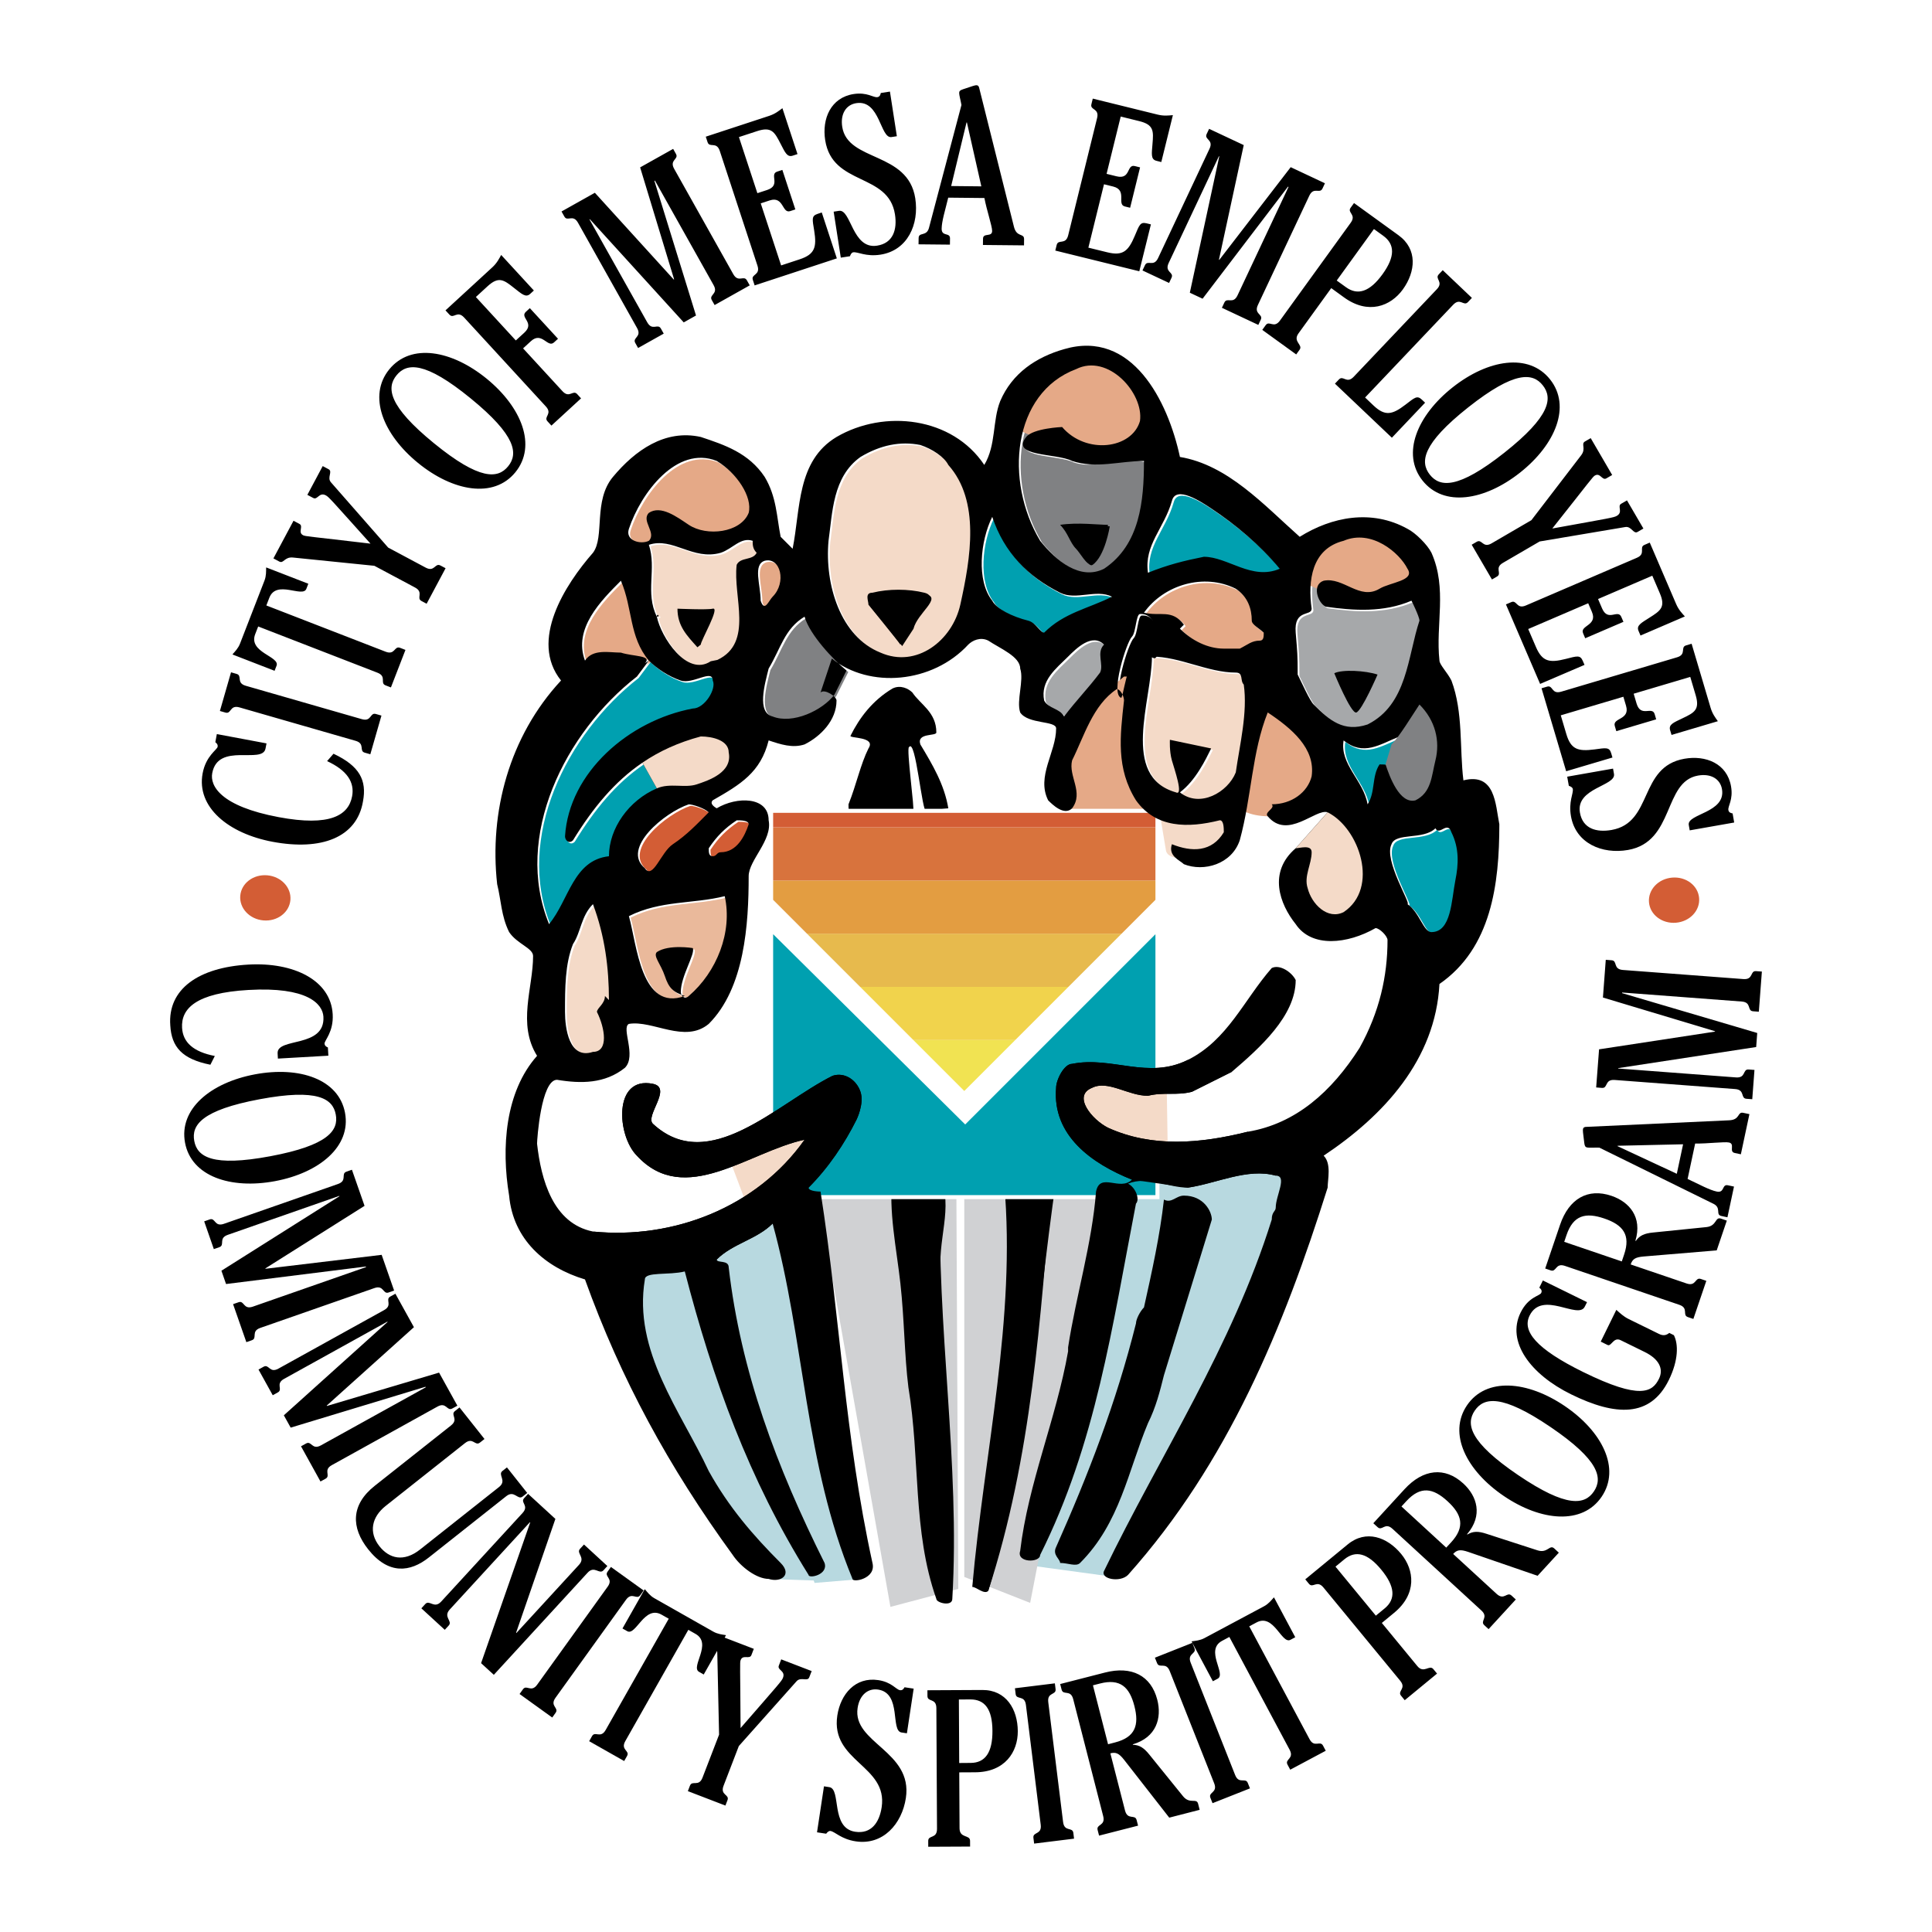 <svg xmlns="http://www.w3.org/2000/svg" width="2500" height="2500" viewBox="0 0 192.756 192.756"><path fill-rule="evenodd" clip-rule="evenodd" fill="#fff" d="M0 0h192.756v192.756H0V0z"/><path d="M117.496 79.202c-5.578-1.594-2.391-9.162-2.391-13.544 2.789 0 5.576 1.594 8.365 1.594.797 0 .398.796.797 1.196.398 2.788-.398 5.975-.797 8.763-.797 1.992-3.586 3.586-5.576 1.992 1.592-1.195 2.588-3.32 3.119-4.382l-4.115-.863s-.066 1.128.199 2.058c.245.857 1.196 3.585.399 3.186z" fill-rule="evenodd" clip-rule="evenodd" fill="#f4dac8"/><path d="M68.497 99.519c-4.382 1.593-4.781-5.179-5.577-7.967 3.187-1.593 6.373-1.195 9.561-1.992.796 3.586-.797 7.57-3.586 9.959-.398.398-.796 0-.796-.398 0-1.593 1.46-3.785 1.195-4.382 0 0-2.39-.399-3.585.398-.398.398.398 1.194.796 2.391.398 1.194.797 1.592 1.992 1.991z" fill-rule="evenodd" clip-rule="evenodd" fill="#eab99b"/><path d="M57.342 94.339c.798-1.194.798-2.788 1.992-3.983 1.196 3.187 1.594 6.373 1.594 9.561l-.398-.398c0 .797-.797 1.195-.797 1.593.797 1.594 1.195 3.984-.398 3.984-2.39.796-2.788-2.391-2.788-3.984-.001-2.39-.001-4.781.795-6.773z" fill-rule="evenodd" clip-rule="evenodd" fill="#f4dac8"/><path d="M64.513 86.771c-2.39-1.992 1.992-5.577 4.382-6.374.398 0 1.594.398 1.992.797-1.195 1.194-2.18 2.249-3.585 3.187-1.195.797-1.991 3.585-2.789 2.39zM71.286 85.576c-.398 0-.398-.398-.398-.797.796-1.195 1.594-1.992 2.788-2.789.398 0 1.196 0 1.196.398-.398 1.195-1.196 2.789-2.789 2.789-.399.001-.399.399-.797.399z" fill-rule="evenodd" clip-rule="evenodd" fill="#d35d35"/><path d="M70.09 64.463c0-.398 1.968-3.776 1.195-3.585-.531.133-3.519 0-3.519 0 0 1.716.917 2.664 1.992 3.851l.332-.266z" fill-rule="evenodd" clip-rule="evenodd"/><path d="M71.086 66.123c-2.39 1.593-4.979-2.457-5.378-4.448 0-.398.398 0 0 0-1.195-2.39 0-4.78-.796-7.171 2.39-.797 4.381 1.593 7.17.797 1.195-.398 1.991-1.594 3.187-1.195 0 .398 0 .796.398 1.195-.398.796-1.594.398-1.992 1.195-.398 3.187 1.727 7.768-1.925 9.494l-.664.133z" fill-rule="evenodd" clip-rule="evenodd" fill="#f4dac8"/><path d="M64.912 51.317c-.797.797.796 1.992 0 2.789-.797.398-2.39 0-1.992-1.195 1.194-3.585 4.78-8.366 8.763-6.772 1.992 1.195 3.585 3.585 3.188 5.179-.797 1.992-4.191 2.385-5.976 1.195-1.194-.797-2.788-1.992-3.983-1.196z" fill-rule="evenodd" clip-rule="evenodd" fill="#e5a987"/><path d="M88.017 65.259c-3.983-1.593-5.577-6.772-5.179-11.153.398-2.789.398-6.374 3.187-8.366 1.992-1.195 3.984-1.594 5.976-1.195 1.194.398 2.39 1.195 2.788 1.992 3.186 3.585 2.233 9.261 1.196 13.942-.798 3.586-4.383 6.375-7.968 4.78z" fill-rule="evenodd" clip-rule="evenodd" fill="#f4dac8"/><path d="M107.139 46.138c2.432.813 3.807-.946 7.17 0 0 3.984-.398 8.366-3.984 10.756-2.389 1.194-4.779-.797-6.373-2.789-3.586-5.976-2.789-14.74 3.584-17.13 3.188-1.593 6.773 2.391 6.375 5.18-.797 2.788-5.379 3.385-7.768.597 0 0-2.881.117-3.586.996-1.594 1.992 2.988 1.594 4.582 2.39z" fill-rule="evenodd" clip-rule="evenodd" fill="#808183"/><path d="M110.324 64.463c-.797.796 0 1.992-.398 2.789-1.195 1.594-2.391 2.789-3.584 4.382-.398-.796-1.594-.796-1.992-1.593-.398-1.992 1.195-3.187 2.391-4.382.794-.798 2.388-2.391 3.583-1.196z" fill-rule="evenodd" clip-rule="evenodd" fill="#a6a8aa"/><path d="M99.17 60.081c-1.594-1.992-1.195-5.975 0-8.365 1.195 3.585 3.586 5.975 6.773 7.569 1.592.796 3.584-.398 5.178.398-2.391 1.195-4.779 1.594-6.771 3.585-.398 0-.82-1.001-1.594-1.194-1.594-.399-3.188-1.197-3.586-1.993zM127.854 56.895c-2.789 1.194-5.18-1.195-7.57-1.195-1.99.398-3.584.797-5.576 1.593-.398-2.789 1.594-4.382 2.391-7.17.398-1.594 2.934.098 3.982.797 2.39 1.592 4.78 3.584 6.773 5.975z" fill-rule="evenodd" clip-rule="evenodd" fill="#00a0b0"/><path d="M117.895 62.869l.398-.398c-1.195-1.594-2.391-.796-3.984-1.195 1.992-2.789 5.975-3.984 9.162-2.39 1.195.796 1.594 1.991 1.594 3.187 0 .398.797.796 1.195 1.194 0 .399 0 .797-.398.797-.797 0-1.195.398-1.992.796h-1.594c-1.594.001-3.188-.795-4.381-1.991z" fill-rule="evenodd" clip-rule="evenodd" fill="#e5a987"/><path d="M132.234 58.089c-1.195.398-.598 2.191.199 2.59 2.789.398 5.775.598 8.564-.598 0 0 .797 1.594.797 1.992-1.195 3.584-1.195 8.365-5.178 10.356-2.391.798-3.785-.398-5.379-1.992-.398-.398-1.195-2.19-1.594-2.987 0-1.992-.033-2.197-.197-4.184-.201-2.39 1.592-1.593 1.592-2.39-.398-2.789 0-5.975 3.188-6.771 2.789-1.195 5.576 1.195 6.373 2.789.797 1.194-1.711 1.343-2.789 1.992-1.99 1.195-3.583-1.195-5.576-.797z" fill-rule="evenodd" clip-rule="evenodd" fill="#a6a8aa"/><path d="M139.006 76.812c0-.398-.797-.398-1.195-.398-.795 1.195-.396 2.789-1.193 3.984-.398-2.39-2.789-3.984-2.391-6.374 1.992 1.594 3.584.398 5.576-.398l-.797 3.186zM142.99 93.145c-.797 0-1.195-1.992-2.391-2.789.398 0-2.391-4.382-1.594-5.976.398-1.195 3.188-.398 4.383-1.593.398.796 1.195-.797 1.594.398.797 1.593.709 3.218.398 4.78-.398 1.993-.398 5.18-2.39 5.18z" fill-rule="evenodd" clip-rule="evenodd" fill="#00a0b0"/><path d="M76.066 60.081c0-1.594-.797-3.585.398-3.984 1.594-.398 2.205 2.178.797 3.585-.398.399-.797 1.594-1.195.399z" fill-rule="evenodd" clip-rule="evenodd" fill="#e5a987"/><path d="M91.137 62.737l-1.128 1.726c-.266-.398-3.187-3.984-3.187-3.984 0-.398-.398-1.194.398-1.194 1.594-.398 3.584-.398 5.178 0 1.594.398-.862 1.858-1.261 3.452zM107.535 54.902c-.631-.629-.795-1.594-1.592-2.39 1.727-.266 3.85 0 4.779 0 0 0-.465 2.988-1.725 3.851-.37.252-1.061-1.062-1.462-1.461zM113.91 61.409c2.324-.132 1.918 4.584 1.195 4.249-2.457-1.128-2.656 3.32-3.055 4.117-1.129-.332.5-5.545 1.062-6.108.4-.399.4-2.234.798-2.258z" fill-rule="evenodd" clip-rule="evenodd"/><path d="M64.912 66.057c.796.797 1.991 1.593 3.187 1.991 1.195.399 3.187-1.194 3.187 0 .398.797-.797 2.789-1.992 2.789-6.373 1.195-12.349 6.373-12.747 12.747 0 .398.398.797.796.398 1.992-3.235 4.139-5.851 6.929-7.744l1.437 2.565c-2.788 1.195-4.78 3.984-4.78 6.772-3.586.398-3.984 4.382-5.976 6.772-3.585-8.765 1.594-19.121 8.764-24.699l1.195-1.591z" fill-rule="evenodd" clip-rule="evenodd" fill="#00a0b0"/><path d="M64.513 66.322c.797-.796-1.195-.664-2.39-1.062-1.195 0-2.789-.398-3.585.797-1.196-3.188 1.594-5.976 3.585-7.968 1.195 2.789.797 5.578 2.789 7.968l-.399.265z" fill-rule="evenodd" clip-rule="evenodd" fill="#e5a987"/><path d="M83.436 69.442c-1.195 1.594-4.183 2.987-6.174 2.191-1.594-.398-.797-3.186-.398-4.78 1.195-1.992 1.593-3.984 3.585-5.179.497 1.792 2.932 4.376 4.183 5.377l-1.196 2.391z" fill-rule="evenodd" clip-rule="evenodd" fill="#808183"/><path d="M112.143 67.501s-4.781 3.784-5.379 6.174-.398 6.573-.398 6.573 2.986 3.187 5.777 1.992c2.787-1.196 2.189-3.386 2.189-3.386l-1.992-4.78.797-6.573h-.994zM126.283 68.896s5.377 4.78 5.576 5.975c.199 1.195.199 3.984-.996 4.78-1.193.797-1.99 1.793-4.182 1.793s-2.988-.798-2.988-.798l2.59-11.75z" fill-rule="evenodd" clip-rule="evenodd" fill="#e5a987"/><path d="M122.299 80.846s.199 4.78-1.395 4.78c-1.592 0-4.381.398-4.58-.797a12555.4 12555.4 0 0 0-.598-3.585l6.573-.398z" fill-rule="evenodd" clip-rule="evenodd" fill="#f4dac8"/><path d="M130.068 58.14s4.979 2.39 6.771 1.992c1.793-.398 5.178-1.195 5.576-1.992s-.996-2.987-1.992-3.785c-.996-.796-3.385-1.394-4.58-1.394s-4.781 1.394-4.98 1.992c-.199.597-.795 3.187-.795 3.187zM100.988 42.604s6.572 3.187 8.963 2.988c2.389-.2 4.979-1.594 5.377-2.59.398-.996-1.594-7.568-5.775-7.37-4.184.199-6.773 2.589-7.371 3.585-.596.997-1.194 3.387-1.194 3.387z" fill-rule="evenodd" clip-rule="evenodd" fill="#e5a987"/><path fill-rule="evenodd" clip-rule="evenodd" fill="#b8d9e0" d="M59.757 125.861l8.963-.996 13.744 32.864-5.976-.199-11.552-17.328-5.179-14.341z"/><path fill-rule="evenodd" clip-rule="evenodd" fill="#b8d9e0" d="M70.513 123.271l8.565-3.186 6.97 37.445-4.779.399-9.76-28.283-.996-6.375zM118.914 115.702l10.756-.397.598 2.19-8.565 21.512-10.557 18.324-8.765-1.195 9.959-40.434h6.574z"/><path fill-rule="evenodd" clip-rule="evenodd" fill="#d0d1d3" d="M96.207 117.296l14.738.598-8.166 42.026-6.572-2.589v-40.035zM81.269 117.495c.996 0 14.142-.199 14.142-.199l.198 41.229-6.772 1.794-7.568-42.824z"/><path d="M89.037 68.696c.796-.398 1.594 0 1.992.398.796 1.196 2.39 1.952 2.39 3.984 0 .398-1.992 0-1.594 1.195 1.195 1.991 2.391 3.983 2.789 6.373-.464.066-1.692.181-2.191.333-.441.133-1.06-7.415-1.726-6.44-.306.029.615 6.525.398 6.308-5.112 1.195-4.05-.598-6.042.598-.398 0-.398-.798-.398-1.196.796-1.992 1.196-3.984 1.992-5.577.796-1.195-1.926-.996-1.792-1.262.907-1.816 2.189-3.518 4.182-4.714zM89.037 118.093c0-2.391 2.788-3.586 3.983-1.992 2.391 3.187.797 6.374.797 9.959l-4.78-7.967zM101.385 116.499c1.594.398 3.984 0 3.984 1.195-1.992 13.942-2.787 27.486-6.771 41.031l2.787-42.226zM118.117 119.287c1.992 0 2.787 1.594 2.787 2.391-1.592 5.179-3.186 10.357-4.779 15.536-.398 1.594-.797 3.187-1.594 4.78-1.992 4.78-2.789 9.959-6.771 13.942-.398.398-1.195 0-1.992 0 0-.398-.797-.797-.398-1.594 3.188-7.17 5.975-14.34 7.967-22.308 0-.398.398-1.195.797-1.594.797-3.585 1.594-7.17 1.992-10.756.796.401 1.194-.397 1.991-.397z" fill-rule="evenodd" clip-rule="evenodd"/><path d="M89.833 128.052c-.398-3.585-1.195-7.171-.796-10.756.398-1.594 2.788-2.39 4.382-1.195.398.797.797 1.594.398 2.391-.398 13.942 1.992 27.487 1.195 41.03 0 .798-1.593.398-1.593 0-2.39-6.771-1.594-13.942-2.788-21.113-.4-3.187-.4-6.772-.798-10.357zM100.191 118.093c-.035-.396 0-1.195 0-1.594 1.99 0 5.178 0 4.779 1.195-1.195 13.942-1.992 27.486-6.373 41.031-.398.398-1.195-.398-1.594-.398 1.196-13.545 4.382-26.69 3.188-40.234z" fill-rule="evenodd" clip-rule="evenodd"/><path d="M23.971 89.368c.105-1.248 1.304-2.156 2.69-2.039 1.386.116 2.416 1.213 2.313 2.461-.106 1.246-1.304 2.157-2.691 2.04-1.385-.117-2.415-1.214-2.312-2.462z" fill-rule="evenodd" clip-rule="evenodd" fill="#d35d35"/><path d="M33.274 75.2c2.605 1.224 3.339 2.647 2.94 4.759-.608 3.604-4.151 4.939-9.019 4.026-4.429-.832-7.608-3.471-6.979-6.826.33-1.755 1.439-2.342 1.498-2.658.035-.178-.053-.316-.231-.452l.151-.81 4.956.929-.099.513c-.3 1.598-4.732-.664-5.316 2.453-.24 1.265.831 3.304 6.62 4.39 5.152.967 6.979-.184 7.335-2.077.263-1.399-.492-2.583-2.496-3.511l.64-.736zM23.049 67.076l.558.16c.601.175-.074.9.914 1.184l11.576 3.33c.985.285.802-.688 1.402-.515l.558.159-1.11 3.859-.558-.159c-.6-.173.071-.898-.913-1.182l-11.577-3.333c-.988-.284-.802.688-1.403.516l-.557-.16 1.11-3.859zM26.388 57.922c.181-.467.159-.906.164-1.291l.029-.011 4.18 1.62-.196.507c-.361.935-2.985-.942-3.694.892l-.298.768 11.898 4.613c.956.372.857-.613 1.442-.387l.539.209-1.45 3.743-.542-.21c-.581-.226.155-.887-.801-1.259l-11.9-4.613-.298.768c-.708 1.833 2.491 2.215 2.13 3.149l-.197.505-4.18-1.62-.014-.026c.255-.29.566-.598.747-1.067l2.441-6.29zM29.285 51.955l.59.316c.433.231-.191.831.358 1.126.236.125.598.114 6.732.842-3.934-4.379-4.144-4.65-4.457-4.817-.669-.359-.821.494-1.254.262l-.589-.312 1.532-2.871.59.316c.433.231-.191.831.236 1.309l5.704 6.506 3.739 1.997c.903.483.927-.504 1.477-.209l.513.271-1.891 3.543-.513-.273c-.55-.292.257-.863-.646-1.347l-4.055-2.165-8.105-.823c-.86-.096-.946.632-1.378.401l-.589-.316 2.006-3.756zM48.558 37.784c3.489 2.85 5.019 6.689 2.86 9.335-2.157 2.645-6.229 1.915-9.717-.935-3.493-2.85-5.022-6.692-2.863-9.335 2.159-2.646 6.227-1.914 9.72.935zm-5.258 6.44c4.562 3.724 6.378 3.545 7.393 2.303 1.018-1.246.826-3.06-3.737-6.783-4.562-3.726-6.376-3.548-7.393-2.302-1.015 1.242-.826 3.056 3.737 6.782zM51.463 33.967l.845-.772c1.094-1.006-.479-1.5.156-2.084l.398-.367 2.81 3.055-.401.365c-.634.585-1.206-1.133-2.3-.127l-.783.72 3.928 4.271c.693.754 1.041-.17 1.466.289l.39.428-2.956 2.717-.393-.427c-.422-.459.532-.73-.165-1.485l-8.152-8.87c-.696-.753-1.044.173-1.466-.289l-.393-.425 4.671-4.294c.473-.435.677-.866.885-1.235l3.261 3.548-.372.339c-.443.406-.85-.008-1.618-.605-1.008-.799-1.518-1.177-2.628-.16l-1.168 1.074 3.985 4.334zM59.35 19.233l7.872 8.658.035-.021-3.39-11.17 3.294-1.846.281.504c.308.544-.683.589-.181 1.484l5.896 10.506c.502.895 1.055.075 1.36.619l.284.504-3.503 1.965-.285-.504c-.305-.547.686-.59.184-1.484l-5.853-10.43-.054.029 4.151 13.43-1.225.688-9.367-10.295-.038.019 5.766 10.272c.502.895 1.055.074 1.359.619l.285.506-2.558 1.434-.284-.506c-.306-.545.685-.587.183-1.482l-5.895-10.508c-.502-.895-1.055-.072-1.36-.617l-.284-.507 3.327-1.867zM83.491 25.779l-8.201 2.696-.18-.553c-.197-.592.783-.443.462-1.418l-3.76-11.446c-.322-.975-1.02-.276-1.216-.868l-.181-.553 6.331-2.079c.611-.202.975-.51 1.315-.762l1.505 4.578-.478.157c-.571.188-.773-.356-1.225-1.216-.587-1.147-.897-1.703-2.326-1.233l-1.814.595 1.84 5.596.973-.318c1.413-.464.183-1.564 1.003-1.833l.516-.17 1.296 3.941-.515.17c-.821.271-.629-1.53-2.042-1.067l-.895.294 2.034 6.191 1.849-.608c1.526-.502 1.712-1.222 1.452-2.851-.183-1.136-.294-1.476.335-1.683l.419-.139 1.503 4.579zM83.173 21.119l.535-.083c1.212-.189 1.312 3.861 3.793 3.474 1.606-.247 2.026-1.601 1.79-3.121-.651-4.19-6.247-2.802-6.963-7.41-.332-2.137.56-4.241 2.841-4.597 1.35-.207 1.968.372 2.364.311.239-.038.311-.229.342-.415l.914-.141.69 4.454-.534.083c-1.131.176-1.133-3.752-3.513-3.383-1.012.156-1.604 1.062-1.403 2.364.547 3.505 6.557 2.435 7.287 7.13.401 2.582-.756 5.2-3.473 5.622-1.469.226-2.263-.305-2.72-.234-.159.024-.252.197-.324.391l-.913.141-.713-4.586zM98.068 24.441l.008-.626c.006-.624.904-.125.91-.77.008-.471-.559-2.125-.77-3.288l-3.611-.037c-.316 1.291-.648 2.359-.657 3.094-.007.826.839.342.834.969l-.008.624-3.131-.031.009-.625c.005-.626.801-.127 1.032-1.017l3.24-12.258c-.077-.449-.231-.986-.228-1.208.004-.18.104-.267.365-.355 1.009-.345 1.23-.411 1.349-.409.201.003.26.136.301.337l3.449 13.778c.271 1.097 1.018.613 1.012 1.238l-.006.624-4.098-.04zm-.16-5.848l-1.438-6.374h-.04l-1.532 6.342 3.01.032zM113.668 27.065l-8.381-2.066.139-.563c.15-.608.9.038 1.146-.958l2.885-11.696c.246-.996-.719-.772-.568-1.381l.137-.563 6.473 1.596c.625.155 1.098.088 1.52.054l-1.156 4.679-.486-.123c-.586-.143-.467-.711-.393-1.681.109-1.283.145-1.917-1.318-2.278l-1.852-.457-1.41 5.717.992.245c1.443.355.986-1.228 1.826-1.021l.523.131-.992 4.028-.527-.13c-.838-.208.277-1.63-1.164-1.987l-.916-.226-1.559 6.324 1.891.464c1.559.385 2.098-.125 2.74-1.644.449-1.06.533-1.407 1.176-1.248l.432.106-1.158 4.678zM124.088 14.475l-2.473 11.435.037.016 7.121-9.247 3.416 1.606-.246.526c-.266.566-.877-.215-1.312.714l-5.129 10.902c-.436.927.553.9.287 1.466l-.246.523-3.633-1.707.246-.526c.266-.565.877.215 1.312-.714l5.088-10.819-.053-.026-8.52 11.178-1.273-.597 2.938-13.605-.033-.019-5.016 10.66c-.436.927.553.9.287 1.466l-.246.523-2.654-1.246.248-.525c.266-.566.877.215 1.311-.715l5.129-10.902c.436-.926-.551-.9-.287-1.465l.248-.523 3.453 1.621zM125.938 32.913l.34-.471c.367-.504.82.375 1.422-.456l7.061-9.762c.6-.832-.375-.989-.01-1.496l.34-.47 4.439 3.214c1.92 1.389 1.711 3.633.432 5.404-1.217 1.681-3.453 2.542-5.859.802l-1.285-.932-3.27 4.52c-.6.831.48 1.118.113 1.625l-.338.471-3.385-2.449zm7.427-4.924l.928.669c1.172.848 2.375.452 3.643-1.301 1.268-1.753 1.24-2.985.07-3.833l-.928-.671-3.713 5.136zM138.867 43.671l-5.68-5.394.398-.419c.432-.455.766.478 1.473-.266l8.295-8.735c.709-.744-.238-1.027.191-1.482l.398-.419 2.91 2.765-.398.421c-.43.452-.764-.48-1.471.264l-8.787 9.252.828.789c1.166 1.107 1.887.93 3.197-.072.914-.699 1.16-.959 1.641-.502l.32.303-3.315 3.495zM151.652 47.155c-3.533 2.794-7.615 3.464-9.732.784-2.117-2.677-.527-6.493 3.006-9.29 3.535-2.797 7.617-3.463 9.732-.786 2.117 2.678.53 6.496-3.006 9.292zm-5.156-6.522c-4.619 3.654-4.836 5.465-3.84 6.727.996 1.259 2.807 1.463 7.428-2.19 4.621-3.655 4.838-5.463 3.84-6.725-.996-1.259-2.807-1.464-7.428 2.188zM160.848 47.39l-.58.337c-.422.247-.604-.598-1.145-.284-.23.135-.41.449-4.25 5.287 5.791-1.048 6.131-1.086 6.439-1.264.656-.383.008-.959.432-1.206l.58-.337 1.639 2.81-.58.337c-.424.247-.607-.598-1.238-.486l-8.533 1.439-3.662 2.133c-.889.515-.057 1.054-.596 1.367l-.502.292-2.021-3.468.5-.292c.541-.314.6.674 1.486.156l3.971-2.313 4.959-6.467c.531-.68-.043-1.137.383-1.383l.576-.335 2.142 3.677zM153.658 68.234l-3.41-7.932.533-.229c.574-.247.514.742 1.457.335l11.068-4.756c.943-.403.184-1.041.756-1.286l.535-.231 2.631 6.127c.252.589.59.924.871 1.24l-4.426 1.905-.197-.462c-.238-.552.287-.802 1.105-1.328 1.088-.686 1.613-1.044 1.02-2.427l-.752-1.753-5.412 2.327.404.94c.586 1.365 1.574.045 1.914.839l.215.497-3.814 1.639-.211-.497c-.344-.794 1.469-.762.881-2.129l-.371-.866-5.986 2.571.77 1.79c.633 1.478 1.365 1.599 2.965 1.195 1.117-.281 1.443-.422 1.707.186l.176.406-4.429 1.899zM156.256 76.947l-2.457-8.277.559-.165c.598-.178.422.797 1.404.504l11.553-3.428c.982-.289.303-1.012.902-1.189l.555-.165 1.896 6.392c.184.617.479.988.723 1.336l-4.621 1.37-.145-.48c-.168-.58.381-.763 1.256-1.19 1.162-.553 1.725-.847 1.297-2.292l-.541-1.827-5.646 1.676.289.979c.422 1.426 1.559.23 1.805 1.057l.152.521-3.977 1.179-.154-.518c-.244-.828 1.547-.586 1.125-2.01l-.268-.906-6.246 1.854.555 1.867c.457 1.541 1.168 1.748 2.805 1.535 1.143-.151 1.484-.252 1.672.383l.125.425-4.618 1.369zM160.934 76.685l.094.534c.213 1.205-3.834 1.386-3.398 3.858.279 1.602 1.641 1.994 3.154 1.729 4.178-.732 2.678-6.299 7.271-7.106 2.131-.374 4.252.475 4.65 2.752.236 1.343-.332 1.973-.264 2.368.041.236.234.306.42.335l.16.908-4.438.782-.094-.534c-.199-1.129 3.729-1.206 3.312-3.58-.176-1.006-1.092-1.58-2.391-1.352-3.492.614-2.305 6.6-6.986 7.423-2.572.451-5.211-.653-5.688-3.363-.258-1.463.26-2.268.182-2.722-.029-.159-.205-.249-.396-.318l-.162-.908 4.574-.806z" fill-rule="evenodd" clip-rule="evenodd"/><path d="M169.521 89.604c.104 1.248-.93 2.343-2.316 2.457-1.387.111-2.584-.799-2.686-2.047-.1-1.249.93-2.343 2.316-2.455 1.388-.114 2.585.797 2.686 2.045z" fill-rule="evenodd" clip-rule="evenodd" fill="#d35d35"/><path d="M20.991 106.228c-2.825-.563-3.876-1.77-4.001-3.913-.276-3.644 2.839-5.794 7.784-6.078 4.499-.258 8.222 1.538 8.418 4.944.104 1.782-.831 2.622-.813 2.943.008.181.128.294.335.382l.047.821-5.035.289-.029-.521c-.093-1.623 4.754-.494 4.57-3.659-.075-1.283-1.604-3.007-7.484-2.667-5.231.3-6.73 1.856-6.618 3.779.082 1.424 1.097 2.391 3.267 2.808l-.441.872zM27.44 117.843c-4.43.829-8.353-.48-8.979-3.835-.629-3.356 2.552-5.993 6.982-6.822 4.429-.828 8.349.481 8.979 3.835.629 3.354-2.556 5.994-6.982 6.822zm-1.533-8.172c-5.786 1.084-6.822 2.585-6.525 4.165.295 1.577 1.804 2.603 7.59 1.521 5.789-1.083 6.825-2.586 6.527-4.163-.294-1.581-1.802-2.606-7.592-1.523zM36.371 120.308l-9.896 6.24.013.038 11.59-1.39 1.243 3.564-.547.191c-.589.205-.459-.775-1.429-.436l-11.372 3.97c-.969.337-.257 1.025-.847 1.232l-.547.191-1.325-3.792.549-.191c.589-.205.459.775 1.427.438l11.289-3.944-.019-.056-13.947 1.745-.462-1.328 11.772-7.428-.013-.037-11.122 3.885c-.969.339-.254 1.024-.844 1.232l-.55.19-.963-2.767.546-.191c.59-.207.459.775 1.428.435l11.372-3.97c.97-.34.258-1.024.848-1.232l.547-.191 1.259 3.602zM41.297 132.415l-8.698 7.82.021.038 11.186-3.327 1.827 3.301-.506.278c-.545.303-.584-.685-1.482-.188l-10.536 5.838c-.897.496-.079 1.054-.626 1.356l-.508.279-1.943-3.512.507-.281c.546-.302.584.686 1.482.188l10.458-5.792-.029-.053-13.448 4.076-.683-1.229 10.347-9.312-.019-.034-10.302 5.708c-.898.496-.08 1.054-.627 1.354l-.507.281-1.42-2.563.507-.281c.546-.303.584.686 1.481.188l10.538-5.835c.898-.496.078-1.054.624-1.356l.508-.281 1.848 3.339zM48.338 143.569l-.455.358c-.491.388-.69-.582-1.495.056l-7.906 6.26c-1.399 1.107-1.721 2.642-.624 4.028.972 1.228 2.419 1.617 4.063.316l7.872-6.23c.805-.638-.157-1.206.332-1.597l.454-.357 2.021 2.549-.457.361c-.488.387-.823-.681-1.628-.043l-7.73 6.119c-1.853 1.469-4.021 1.75-6.052-.815-1.708-2.159-1.745-4.433.651-6.331l7.611-6.023c.805-.637-.093-1.052.396-1.438l.454-.362 2.493 3.149zM47.998 165.933l4.9-14.035-.029-.026-7.997 8.708c-.693.757.318 1.14-.104 1.599l-.393.428-2.337-2.146.393-.428c.422-.459.89.516 1.583-.241l8.119-8.838c.693-.757-.26-1.025.162-1.484l.393-.428 2.723 2.499L51.49 162.9l.029.026 6.246-6.802c.696-.754-.315-1.139.106-1.599l.394-.428 2.333 2.146-.39.428c-.422.459-.89-.516-1.585.241l-9.354 10.185-1.271-1.164zM64.213 158.681l-.337.473c-.364.504-.821-.372-1.422.459l-7.034 9.778c-.597.834.38.988.013 1.495l-.337.471-3.259-2.346.337-.47c.367-.507.82.371 1.421-.462l7.035-9.779c.597-.833-.381-.987-.014-1.492l.337-.473 3.26 2.346zM71.161 162.786c.436.247.874.289 1.254.35l.008.029-2.213 3.902-.47-.27c-.874-.493 1.365-2.814-.348-3.783l-.717-.407-6.288 11.102c-.505.893.483.939.174 1.484l-.287.505-3.493-1.979.285-.505c.308-.544.857.279 1.362-.614l6.292-11.1-.717-.405c-1.712-.97-2.552 2.143-3.425 1.648l-.473-.269 2.209-3.9.029-.011c.25.294.509.647.948.895l5.87 3.328z" fill-rule="evenodd" clip-rule="evenodd"/><path d="M75.208 164.504l-.24.624c-.177.46-.85-.087-1.073.497-.096.249-.04.604-.008 6.785 3.862-4.443 4.104-4.685 4.231-5.017.274-.709-.589-.754-.414-1.211l.238-.627 3.039 1.169-.242.624c-.175.459-.847-.088-1.269.396l-5.757 6.461-1.522 3.958c-.369.956.617.857.391 1.441l-.207.539-3.747-1.441.207-.539c.223-.584.89.148 1.256-.809l1.652-4.288-.178-8.147c-.013-.863-.747-.861-.568-1.317l.239-.624 3.972 1.526zM82.208 178.221l.534.083c1.211.183.096 4.073 2.576 4.45 1.609.242 2.414-.921 2.646-2.442.634-4.191-5.121-4.544-4.425-9.155.325-2.138 1.806-3.877 4.09-3.532 1.349.205 1.766.943 2.162 1.004.239.037.364-.125.452-.291l.914.138-.675 4.456-.537-.082c-1.13-.17.045-3.92-2.337-4.281-1.012-.151-1.848.534-2.044 1.835-.531 3.509 5.523 4.289 4.814 8.986-.39 2.582-2.281 4.733-5 4.321-1.469-.223-2.066-.967-2.523-1.035-.159-.023-.303.111-.428.273l-.913-.139.694-4.589zM92.611 184.252l-.002-.579c-.005-.624.881-.184.876-1.211l-.064-12.043c-.005-1.028-.884-.577-.89-1.201l-.002-.581 5.481-.027c2.369-.013 3.525 1.923 3.535 4.109.012 2.073-1.283 4.087-4.254 4.103l-1.586.008.029 5.577c.006 1.027 1.047.619 1.049 1.246l.003.579-4.175.02zm3.089-8.357l1.145-.009c1.445-.007 2.183-1.035 2.171-3.2-.012-2.164-.76-3.141-2.206-3.133l-1.142.006.032 6.336zM105.244 167.948l.072.576c.076.619-.855.285-.73 1.302l1.479 11.956c.125 1.017.945.468 1.023 1.086l.07.576-3.982.492-.072-.574c-.076-.621.855-.287.729-1.304l-1.477-11.956c-.125-1.018-.949-.468-1.025-1.086l-.07-.577 3.983-.491zM116.656 181.347l-4.508-5.775c-.525-.673-.842-.773-1.367-.641l1.463 5.704c.256.996 1.002.343 1.156.948l.146.562-3.891.996-.145-.56c-.156-.605.811-.394.555-1.387l-2.992-11.669c-.254-.993-.998-.344-1.156-.948l-.143-.561 4.473-1.147c2.645-.68 4.594.295 5.215 2.715.465 1.813-.074 3.749-2.445 4.45l.014.043c.645.019 1.092.295 1.641.982l3.365 4.159c.666.817 1.342.138 1.498.743l.154.606-3.033.78zm-6.105-7.323l.697-.181c2.023-.521 2.42-1.726 1.932-3.627s-1.416-2.771-3.438-2.25l-.699.179 1.508 5.879zM118.959 163.909l.213.539c.23.582-.754.491-.377 1.444l4.434 11.199c.377.956 1.037.216 1.264.797l.217.539-3.734 1.477-.215-.538c-.229-.58.756-.492.379-1.445l-4.436-11.199c-.377-.953-1.035-.215-1.264-.795l-.215-.538 3.734-1.48zM126.119 160.255c.443-.239.713-.584.969-.874l.029.011 2.111 3.954-.479.258c-.885.473-1.648-2.66-3.383-1.733l-.729.388 6.014 11.255c.482.905 1.051.096 1.346.645l.273.514-3.543 1.89-.273-.509c-.295-.553.695-.574.213-1.48l-6.014-11.255-.725.388c-1.736.928.443 3.305-.439 3.777l-.48.255-2.113-3.954.01-.029c.381-.054.82-.086 1.262-.322l5.951-3.179zM140.15 169.63l-.367-.449c-.396-.483.568-.698-.084-1.492l-7.656-9.301c-.65-.794-1.049.111-1.447-.369l-.369-.448 4.234-3.484c1.83-1.506 3.949-.733 5.338.956 1.316 1.602 1.584 3.98-.709 5.869l-1.225 1.009 3.543 4.305c.65.794 1.203-.181 1.598.303l.369.446-3.225 2.655zm-2.882-8.435l.885-.728c1.117-.92 1.037-2.184-.338-3.854-1.373-1.671-2.57-1.958-3.689-1.039l-.885.729 4.027 4.892zM153.406 157.217l-6.93-2.385c-.805-.276-1.129-.191-1.494.207l4.338 3.985c.756.693 1.025-.257 1.486.166l.426.391-2.715 2.958-.428-.393c-.463-.423.465-.771-.291-1.467l-8.871-8.15c-.758-.692-1.025.261-1.484-.164l-.428-.391 3.121-3.402c1.85-2.01 4.016-2.255 5.855-.565 1.381 1.267 1.982 3.185.377 5.062l.033.031c.553-.338 1.076-.348 1.912-.069l5.09 1.649c1.006.321 1.201-.616 1.662-.193l.459.424-2.118 2.306zm-9.115-2.81l.492-.533c1.412-1.539 1.086-2.766-.361-4.094-1.445-1.328-2.695-1.547-4.109-.01l-.488.531 4.466 4.106zM156.123 140.286c3.729 2.528 5.59 6.221 3.672 9.046-1.916 2.823-6.033 2.454-9.762-.077-3.727-2.528-5.588-6.22-3.672-9.045 1.916-2.823 6.035-2.454 9.762.076zm-4.67 6.876c4.875 3.31 6.666 2.972 7.566 1.642.902-1.328.555-3.118-4.316-6.425-4.871-3.309-6.664-2.972-7.566-1.642-.901 1.328-.553 3.119 4.316 6.425zM161.262 130.684c.348.306.699.655 1.219.911l3.043 1.494c.42.207.729.134 1.02-.103l.459.225c.457.896.461 2.508-.504 4.473-1.84 3.747-5.303 3.615-9.748 1.429-4.045-1.986-6.475-5.237-5.041-8.156.779-1.585 1.898-1.641 2.059-1.964.105-.216-.012-.386-.191-.521l.354-.72 4.406 2.165-.225.449c-.652 1.335-4.244-1.681-5.508.897-.752 1.529.617 3.299 5.361 5.63 5.688 2.794 6.895 1.999 7.551.666.479-.974.02-1.96-1.424-2.669l-2.402-1.179c-.721-.353-.924.664-1.305.479l-.68-.335 1.556-3.171zM171.277 124.751l-7.301.61c-.852.072-1.111.281-1.283.794l5.574 1.896c.973.332.834-.648 1.424-.449l.549.188-1.293 3.801-.551-.186c-.588-.203.117-.896-.854-1.225l-11.404-3.88c-.969-.332-.834.647-1.424.448l-.549-.188 1.486-4.371c.879-2.584 2.764-3.684 5.129-2.879 1.771.604 3.096 2.113 2.385 4.479l.043.017c.369-.531.844-.752 1.721-.837l5.322-.541c1.049-.111.85-1.046 1.441-.848l.592.202-1.007 2.969zm-9.47 1.102l.23-.683c.676-1.979-.119-2.969-1.979-3.601-1.859-.633-3.092-.332-3.764 1.646l-.232.683 5.745 1.955zM173.686 115.163l-.611-.13c-.611-.13.059-.911-.576-1.046-.457-.096-2.193.13-3.373.103l-.754 3.535c1.203.565 2.184 1.103 2.906 1.257.807.169.5-.758 1.111-.627l.611.13-.654 3.064-.609-.13c-.611-.131.037-.812-.789-1.217l-11.377-5.601c-.453-.016-1.01.029-1.227-.016-.176-.037-.242-.153-.277-.428-.139-1.057-.158-1.288-.133-1.405.043-.196.186-.228.391-.226l14.189-.653c1.129-.047.803-.876 1.412-.746l.613.13-.853 4.006zm-5.764-.998l-6.533.148-.008.04 5.914 2.757.627-2.945zM159.539 104.692l11.564-1.767.004-.04-11.182-3.361.283-3.764.58.045c.621.045.111.892 1.135.969l12.014.908c1.023.077.643-.84 1.268-.791l.578.042-.303 4.005-.578-.043c-.621-.048-.113-.895-1.135-.972l-11.924-.9-.006.062 13.482 3.976-.105 1.401-13.76 2.104-.004.04 11.748.887c1.021.078.643-.839 1.266-.791l.58.045-.221 2.922-.578-.043c-.625-.048-.113-.895-1.135-.972l-12.014-.906c-1.023-.076-.646.837-1.268.792l-.578-.046.289-3.802z" fill-rule="evenodd" clip-rule="evenodd"/><path fill-rule="evenodd" clip-rule="evenodd" fill="#00a0b0" stroke="#fff" stroke-width=".398" stroke-miterlimit="2.613" d="M76.937 92.728l19.36 19.179 19.18-19.179v26.709h-38.54V92.728z"/><path fill-rule="evenodd" clip-rule="evenodd" fill="#fff22d" d="M96.269 109.068h-.124l.062.062.062-.062z"/><path fill-rule="evenodd" clip-rule="evenodd" fill="#f1e352" d="M96.148 109.071h.118l5.306-5.306H90.841l5.307 5.306z"/><path fill-rule="evenodd" clip-rule="evenodd" fill="#f1d34c" d="M90.841 103.765h10.731l5.305-5.306H85.536l5.305 5.306z"/><path fill-rule="evenodd" clip-rule="evenodd" fill="#e7ba4d" d="M85.536 98.459h21.341l5.307-5.307H80.229l5.307 5.307z"/><path fill-rule="evenodd" clip-rule="evenodd" fill="#e39d41" d="M80.229 93.152h31.955l3.293-3.293v-2.012h-38.54v2.012l3.292 3.293z"/><path fill-rule="evenodd" clip-rule="evenodd" fill="#d8733d" d="M76.937 87.847h38.54V82.54h-38.54v5.307z"/><path fill-rule="evenodd" clip-rule="evenodd" fill="#d35d35" d="M76.937 82.54h38.54v-1.644h-38.54v1.644z"/><path fill="none" stroke="#fff" stroke-width=".398" stroke-miterlimit="2.613" d="M115.477 89.859v-8.963h-38.54v8.963l19.27 19.271 19.27-19.271z"/><path fill-rule="evenodd" clip-rule="evenodd" fill="#f4dac8" d="M72.504 114.906l10.823-3.983-8.366 10.49-2.457-6.507z"/><path d="M59.159 122.873c7.968.797 16.333-2.39 21.113-9.162-5.577 1.195-11.951 6.772-16.731 1.594-1.992-1.992-2.39-7.968 1.594-7.171 1.992.398-.797 3.187 0 3.983 5.576 5.179 12.349-1.991 17.926-4.78 1.195-.398 2.39.398 2.789 1.594.398 1.195-.399 2.788-.399 2.788-1.194 2.39-2.788 4.78-4.78 6.772l-3.585 3.585c-1.594 1.594-3.983 1.991-5.576 3.585l-12.351-2.788z" fill-rule="evenodd" clip-rule="evenodd"/><path d="M116.391 107.603s-7.568-.93-8.1-.398-2.258 2.522-1.195 3.851 3.719 3.983 5.709 4.515c1.992.531 3.719.266 3.719.266l-.133-8.234z" fill-rule="evenodd" clip-rule="evenodd" fill="#f4dac8"/><path d="M127.279 117.296c-2.789-.797-5.977.797-8.764 1.195l-5.578-.797c-3.982-1.594-7.967-4.382-7.568-9.162 0-.797.797-2.391 1.594-2.391 3.982-.796 7.568 1.594 11.553-.397l4.381 1.194-3.982 1.992c-1.594.397-2.789 0-4.383.397-1.992 0-3.984-1.593-5.576-.796-1.992.796 0 3.187 1.592 3.984 4.383 1.99 9.164 1.592 13.943.397l2.788 4.384zM137.438 67.302c-1.195-.398-3.52-.531-4.316-.132 0 0 1.66 4.05 2.191 3.917.546-.136 2.125-3.785 2.125-3.785z" fill-rule="evenodd" clip-rule="evenodd"/><path d="M129.271 84.63c-2.789 2.39-1.594 5.577 0 7.569 1.592 2.39 5.178 1.992 7.967.398.398 0 1.195.797 1.195 1.195 0 3.585-.797 7.171-2.789 10.756-2.789 4.382-6.373 7.568-11.154 8.365-4.779 1.194-9.561 1.593-13.943-.397-1.592-.798-3.584-3.188-1.592-3.984 1.592-.797 3.584.796 5.576.796 1.594-.397 2.789 0 4.383-.397l3.982-1.992c2.789-2.39 6.375-5.577 6.375-9.162-.398-.797-1.594-1.593-2.391-1.195-2.789 3.188-4.383 7.171-8.365 9.163-3.984 1.991-7.57-.398-11.553.397-.797 0-1.594 1.594-1.594 2.391-.398 4.78 3.586 7.568 7.568 9.162-1.195 1.195-3.186-.797-3.586 1.195-.396 5.178-1.99 10.357-2.787 15.536v.398c-1.195 6.772-3.982 13.146-4.781 19.917-.398 1.195 1.992 1.195 1.992.398 5.576-11.153 7.17-22.706 9.561-35.055.398-.399 0-1.594-.797-1.992 1.992-.797 3.984.398 5.977.398 2.787-.398 5.975-1.992 8.764-1.195 1.195 0 0 1.991 0 3.188 0 .397-.398.397-.398 1.194-3.984 12.748-11.154 23.503-16.73 35.056-.398.797 1.592 1.195 2.389.398 9.959-11.153 15.537-24.698 19.918-38.641 0-.797.398-2.391-.398-3.187 5.977-3.984 11.154-9.561 11.553-17.13 5.18-3.585 5.975-9.959 5.975-15.934-.396-1.992-.396-5.179-3.584-4.382-.398-3.187 0-6.772-1.195-9.959-.398-.796-1.195-1.594-1.195-1.992-.398-3.585.797-7.17-.797-10.755-.398-.797-1.592-1.992-2.391-2.39-3.584-1.992-7.568-1.196-10.754.796-3.586-3.187-7.172-7.17-11.951-7.967-1.195-5.578-4.781-12.748-11.553-10.756-2.789.796-5.178 2.39-6.375 5.178-.795 1.992-.396 4.382-1.592 6.374-3.188-4.78-9.959-5.577-14.74-2.789-3.983 2.391-3.585 7.171-4.382 11.154l-1.195-1.195c-.398-1.992-.398-3.984-1.593-5.976-1.594-2.391-3.984-3.187-6.374-3.983-3.586-.797-6.571 1.352-8.764 3.983-1.992 2.39-.796 5.976-1.992 7.569-2.789 3.187-6.374 8.764-3.187 12.747-5.179 5.577-7.17 13.146-6.374 20.316.399 1.594.399 3.188 1.195 4.781.796 1.195 2.39 1.593 2.39 2.39 0 3.188-1.594 6.772.398 9.96-3.187 3.585-3.585 9.161-2.789 13.941.398 4.383 3.585 7.171 7.569 8.366 3.585 9.959 8.366 18.723 14.739 27.486.797 1.195 2.39 2.391 3.585 2.391 1.195.398 2.39-.398 1.195-1.594-2.789-2.788-5.179-5.577-7.171-9.162-2.788-5.976-7.568-11.95-6.373-19.121 0-.797 2.39-.398 3.983-.797 2.788 10.756 6.374 20.715 12.349 30.275 0 .398 1.992 0 1.594-1.195-4.78-9.561-8.365-19.121-9.561-29.479 0-.797-1.194-.398-1.194-.797 1.593-1.594 3.982-1.991 5.576-3.585 3.187 11.552 3.187 23.902 7.967 35.454 0 .398 2.39 0 1.992-1.594-2.788-12.748-3.187-24.3-5.179-37.047 0 0-1.195 0-1.195-.398 1.992-1.992 3.586-4.383 4.78-6.772 0 0 .797-1.593.399-2.788-.399-1.195-1.594-1.992-2.789-1.594-5.577 2.789-12.35 9.959-17.926 4.78-.797-.797 1.992-3.585 0-3.983-3.984-.797-3.586 5.179-1.594 7.171 4.78 5.179 11.154-.398 16.731-1.594-4.781 6.772-13.146 9.959-21.113 9.162-3.983-.797-5.178-5.179-5.577-8.765 0-.397.398-6.373 1.992-6.373 2.39.398 4.781.398 6.772-1.195 1.195-1.194-.398-3.983.398-4.382 2.391-.398 5.577 1.992 7.967 0 3.586-3.585 3.984-9.959 3.984-14.739 0-1.594 2.39-3.585 1.992-5.577 0-2.39-3.188-2.39-5.178-1.196 0 0-.798-.398-.399-.796 2.789-1.594 4.78-2.789 5.578-5.976 1.195.399 2.39.797 3.585.399 1.593-.797 3.187-2.391 3.187-4.382 0-.398-1.195-1.195-1.594-.797l1.126-3.381c3.755 3.007 10.028 2.486 13.613-1.399.399-.398 1.196-.796 1.993-.398 1.193.797 3.186 1.593 3.186 2.788.398 1.195-.398 3.188 0 4.382.799 1.195 3.586.796 3.586 1.593 0 2.391-1.992 4.781-.797 7.171.398.398 1.594 1.594 2.391.796 1.195-1.593-.398-3.186 0-4.78 1.195-2.39 2.059-5.51 4.447-7.104.398 0 .732.731.732 1.129-.4 3.585-.799 6.772 1.193 9.959 1.992 2.788 5.18 2.788 8.367 1.992.396 0 .396.796.396 1.195-1.195 1.992-3.186 1.992-5.178 1.195-.398 1.194.797 1.593 1.195 1.992 1.992.796 4.779 0 5.576-2.391 1.195-4.381 1.195-8.763 2.789-12.747 2.391 1.593 4.781 3.585 4.381 6.374-.398 1.593-1.99 2.788-3.982 2.788.398.398-.797.796-.398 1.196 1.992 2.389 4.781-.798 5.975-.399l-3.185 3.589zm-11.951-5.576c-5.578-1.593-2.391-9.162-2.391-13.544 2.789 0 5.576 1.594 8.365 1.594.797 0 .398.796.797 1.195.398 2.789-.398 5.976-.797 8.764-.797 1.992-3.584 3.584-5.576 1.992 1.594-1.195 2.588-3.32 3.119-4.382l-4.115-.863s-.066 1.128.199 2.058c.245.857 1.196 3.584.399 3.186zM68.322 99.37c-4.382 1.594-4.78-5.179-5.577-7.967 3.187-1.594 6.374-1.195 9.561-1.992.796 3.585-.796 7.568-3.586 9.959-.398.398-.796 0-.796-.398 0-1.594 1.46-3.784 1.195-4.382 0 0-2.39-.398-3.585.398-.398.398.398 1.196.796 2.39.399 1.195.797 1.594 1.992 1.992zm-11.154-5.179c.796-1.195.796-2.789 1.991-3.984 1.196 3.187 1.594 6.374 1.594 9.561l-.398-.398c0 .796-.797 1.195-.797 1.594.797 1.593 1.195 3.982-.399 3.982-2.39.798-2.789-2.39-2.789-3.982.001-2.391.001-4.78.798-6.773zm7.17-7.568c-2.39-1.992 1.991-5.578 4.381-6.374.399 0 1.594.398 1.992.796-1.194 1.196-2.178 2.25-3.584 3.188-1.196.796-1.992 3.584-2.789 2.39zm6.772-1.196c-.398 0-.398-.398-.398-.796.798-1.195 1.594-1.992 2.789-2.788.399 0 1.195 0 1.195.398-.398 1.194-1.195 2.788-2.788 2.788-.399 0-.399.398-.798.398zm-1.194-21.113c0-.398 1.968-3.779 1.194-3.585-.531.133-3.519 0-3.519 0 0 1.716.919 2.664 1.992 3.851l.333-.266zm.995 1.66c-2.39 1.593-4.98-2.457-5.378-4.449 0-.398.398 0 0 0-1.195-2.39 0-4.78-.796-7.17 2.39-.796 4.382 1.594 7.17.797 1.195-.399 1.992-1.594 3.187-1.195 0 .398 0 .796.398 1.195-.398.796-1.593.398-1.992 1.194-.398 3.187 1.726 7.769-1.925 9.495l-.664.133zm-6.174-14.805c-.797.796.796 1.992 0 2.788-.797.398-2.39 0-1.992-1.195 1.195-3.585 4.78-8.366 8.765-6.772 1.991 1.194 3.584 3.584 3.186 5.179-.796 1.992-4.19 2.385-5.976 1.194-1.195-.797-2.789-1.991-3.983-1.194zm23.104 13.942c-3.983-1.594-5.577-6.772-5.179-11.154.398-2.788.398-6.374 3.188-8.365 1.991-1.195 3.983-1.594 5.975-1.195 1.195.398 2.391 1.195 2.789 1.992 3.188 3.585 2.237 9.26 1.195 13.943-.797 3.584-4.382 6.372-7.968 4.779zm19.122-19.121c2.389.796 4.779 0 7.17 0 0 3.983-.398 8.365-3.982 10.755-2.391 1.195-4.781-.796-6.375-2.788-3.584-5.975-2.787-14.739 3.586-17.129 3.186-1.594 6.771 2.39 6.373 5.179-.797 2.788-5.377 3.386-7.768.597 0 0-2.881.117-3.586.996-1.594 1.992 2.988 1.592 4.582 2.39zm3.187 18.324c-.799.797 0 1.992-.398 2.789-1.195 1.593-2.391 2.789-3.586 4.381-.398-.796-1.594-.796-1.992-1.593-.398-1.992 1.195-3.188 2.391-4.382.796-.796 2.39-2.39 3.585-1.195zm-11.154-4.381c-1.594-1.992-1.195-5.976 0-8.366 1.195 3.586 3.586 5.976 6.771 7.569 1.594.797 3.584-.398 5.178.398-2.389 1.195-4.779 1.594-6.771 3.585-.398 0-.82-1.001-1.592-1.195-1.594-.399-3.187-1.195-3.586-1.991zm28.682-3.188c-2.789 1.195-5.18-1.195-7.568-1.195-1.992.398-3.586.796-5.578 1.593-.398-2.789 1.594-4.381 2.391-7.17.398-1.593 2.934.099 3.982.797 2.39 1.593 4.781 3.585 6.773 5.975zm-9.959 5.976l.398-.398c-1.195-1.594-2.391-.797-3.984-1.195 1.992-2.789 5.977-3.984 9.162-2.39 1.195.796 1.594 1.992 1.594 3.187 0 .399.797.797 1.195 1.195 0 .398 0 .797-.398.797-.797 0-1.195.398-1.992.797H122.1c-1.594-.001-3.186-.798-4.381-1.993zm14.34-4.781c-1.195.398-.598 2.191.199 2.589 2.789.398 5.777.598 8.566-.597 0 0 .795 1.593.795 1.991-1.195 3.585-1.195 8.366-5.178 10.358-2.391.796-3.785-.399-5.379-1.992-.398-.398-1.195-2.192-1.594-2.988 0-1.992-.033-2.199-.197-4.183-.199-2.39 1.592-1.594 1.592-2.39-.398-2.789 0-5.976 3.188-6.772 2.789-1.195 5.576 1.195 6.373 2.788.799 1.195-1.707 1.344-2.787 1.992-1.992 1.197-3.586-1.194-5.578-.796zm6.773 18.724c0-.399-.797-.399-1.195-.399-.797 1.196-.398 2.789-1.195 3.984-.398-2.39-2.789-3.984-2.391-6.374 1.992 1.594 3.586.399 5.576-.398l-.795 3.187zm3.982 16.332c-.797 0-1.195-1.992-2.391-2.789.4 0-2.389-4.382-1.592-5.975.398-1.195 3.186-.399 4.381-1.594.398.796 1.195-.796 1.594.398.797 1.593.713 3.219.398 4.78-.397 1.993-.397 5.18-2.39 5.18zM75.89 59.933c0-1.594-.796-3.586.399-3.984 1.593-.398 2.204 2.178.796 3.585-.397.399-.795 1.593-1.195.399zm15.072 2.655l-1.129 1.726c-.266-.398-3.187-3.983-3.187-3.983 0-.398-.398-1.195.398-1.195 1.594-.398 3.586-.398 5.179 0 1.594.398-.863 1.859-1.261 3.452zm16.399-7.835c-.631-.629-.797-1.593-1.594-2.39 1.727-.265 3.852 0 4.779 0 0 0-.463 2.988-1.725 3.852-.366.252-1.061-1.063-1.46-1.462zm6.373 6.507c2.324-.132 1.92 4.582 1.195 4.25-2.455-1.128-2.656 3.32-3.055 4.117-1.129-.332.5-5.545 1.062-6.108.4-.4.4-2.235.798-2.259zm-48.997 4.648c.796.796 1.992 1.594 3.187 1.992 1.195.398 3.187-1.195 3.187 0 .399.797-.796 2.789-1.991 2.789-6.374 1.195-12.35 6.374-12.748 12.747 0 .398.398.797.797.398 1.991-3.237 4.14-5.85 6.929-7.744l1.437 2.565c-2.789 1.196-4.78 3.984-4.78 6.772-3.585.398-3.984 4.382-5.975 6.772-3.585-8.764 1.593-19.121 8.764-24.698l1.193-1.593zm-.399.265c.797-.797-1.195-.664-2.39-1.062-1.195 0-2.789-.398-3.585.796-1.195-3.187 1.594-5.975 3.585-7.967 1.195 2.789.796 5.577 2.789 7.967l-.399.266zm18.922 3.121c-1.195 1.594-4.183 2.988-6.175 2.19-1.594-.398-.796-3.187-.398-4.78 1.195-1.991 1.593-3.983 3.585-5.179.499 1.792 2.932 4.377 4.182 5.378l-1.194 2.391z" fill-rule="evenodd" clip-rule="evenodd"/><path d="M132.457 81.045c3.188 1.594 5.18 7.57 1.594 9.959-1.594.796-3.188-.797-3.586-2.39-.396-1.196.398-2.39.398-3.586 0-.796-1.193-.398-1.592-.398l3.186-3.585z" fill-rule="evenodd" clip-rule="evenodd" fill="#f4dac8"/><path d="M72.704 75.07c.398 1.992-2.125 3.186-3.187 3.186l3.187-3.186z" fill-rule="evenodd" clip-rule="evenodd"/><path d="M64.097 76.089c1.673-1.139 3.577-2.015 5.819-2.613 1.194 0 2.788.398 2.788 1.594.398 1.992-1.992 2.788-3.187 3.186-1.195.398-2.664-.167-3.984.398l-1.436-2.565z" fill-rule="evenodd" clip-rule="evenodd" fill="#f4dac8"/><path fill-rule="evenodd" clip-rule="evenodd" fill="#f4dac8" d="M65.533 78.655l-1.436-2.566 1.436 2.566z"/><path d="M138.832 74.273c.795-.797 1.992-2.789 2.787-3.983 1.594 1.593 2.078 3.644 1.594 5.576-.398 1.594-.398 3.188-1.99 3.984-1.596.398-2.59-2.39-2.988-3.586l.597-1.991z" fill-rule="evenodd" clip-rule="evenodd" fill="#808183"/></svg>